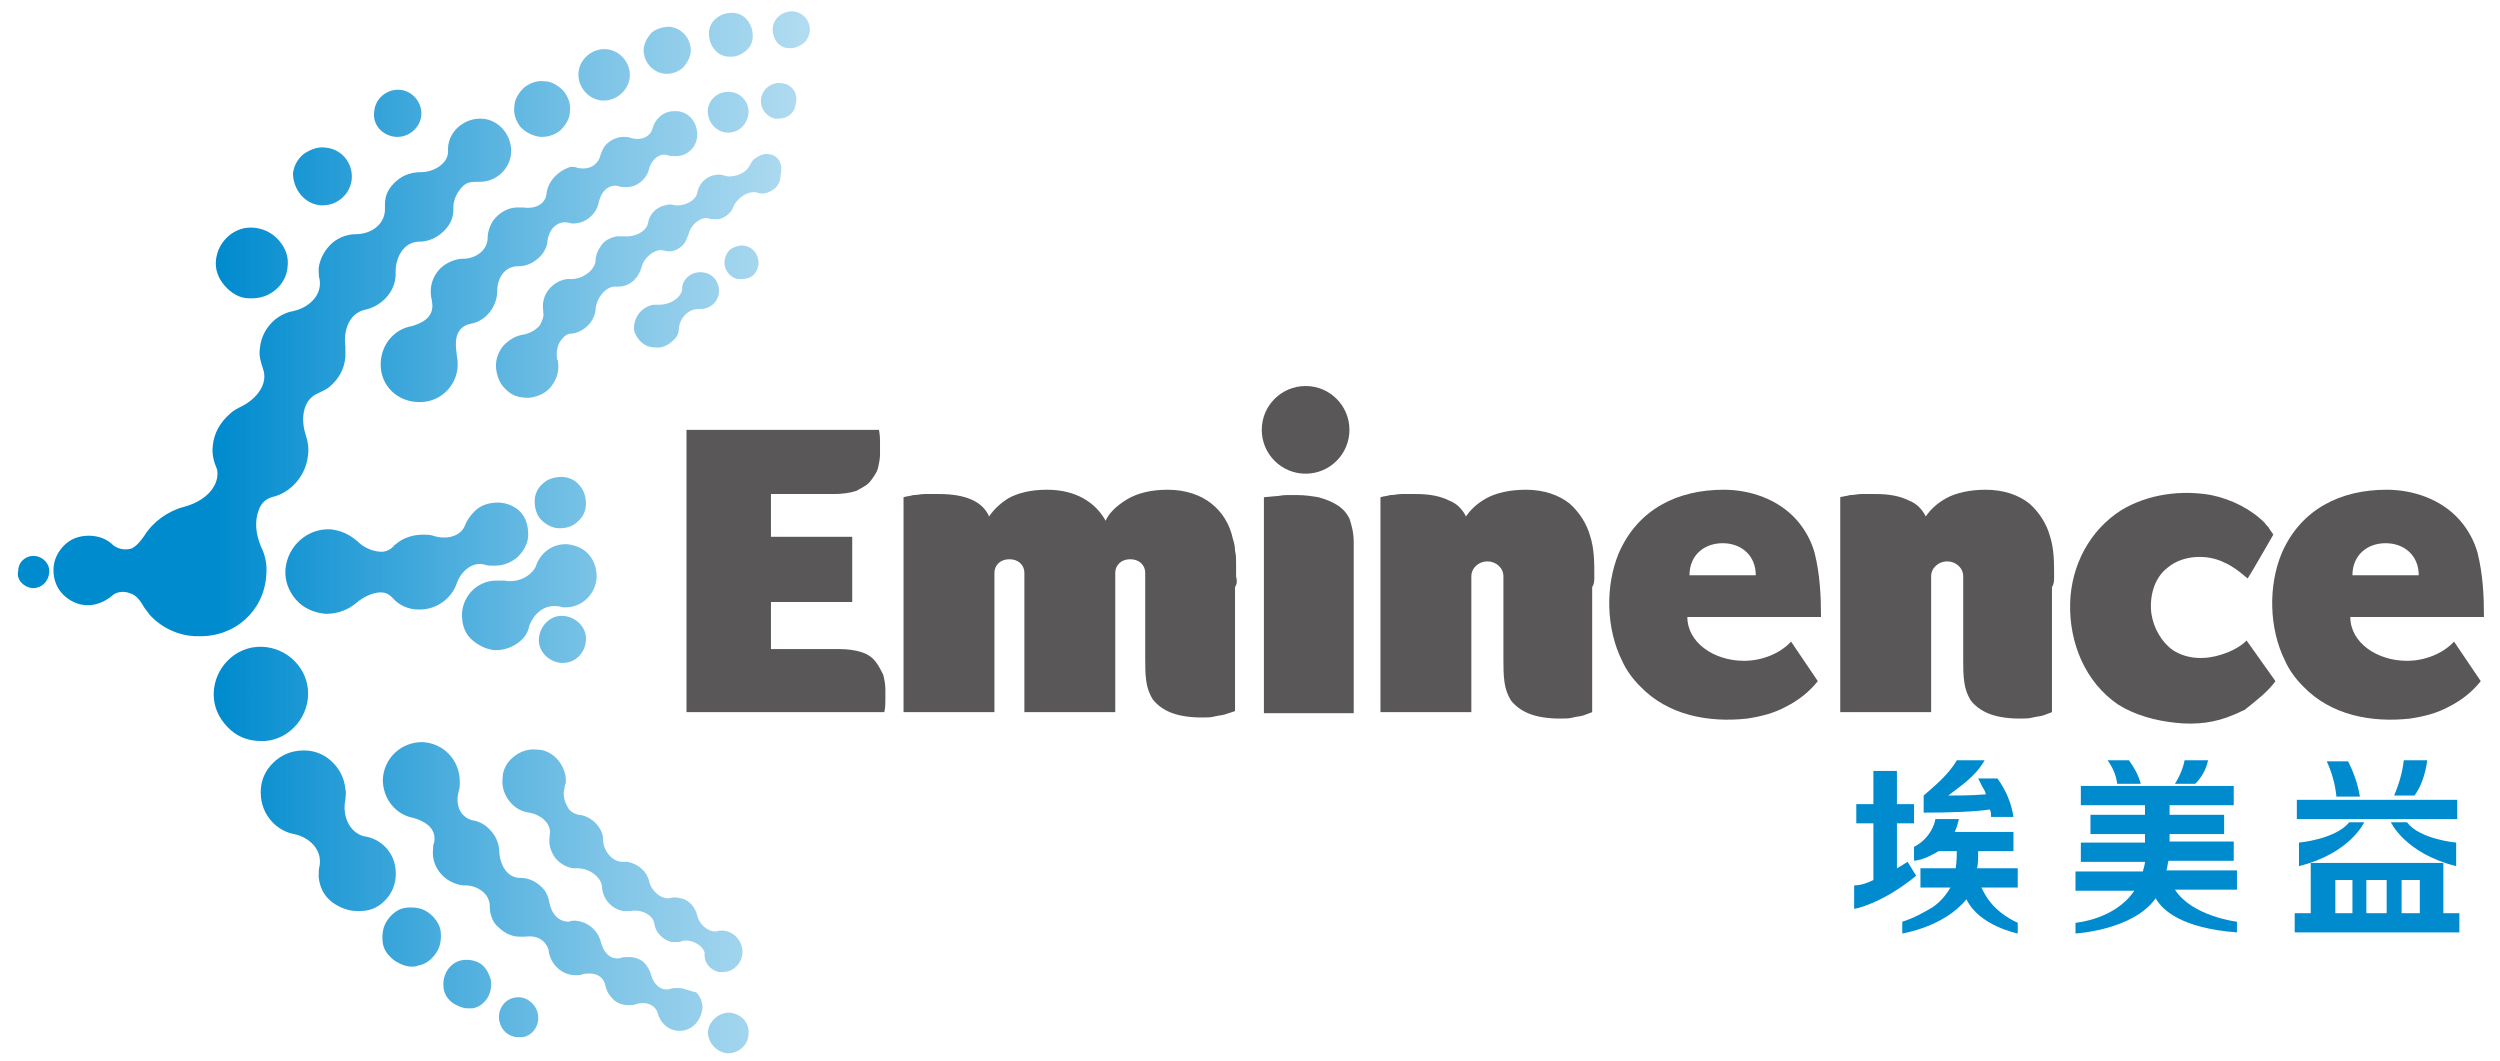 <?xml version="1.0" encoding="utf-8"?>
<!-- Generator: Adobe Illustrator 24.3.0, SVG Export Plug-In . SVG Version: 6.00 Build 0)  -->
<svg version="1.1" id="图层_1" xmlns="http://www.w3.org/2000/svg" xmlns:xlink="http://www.w3.org/1999/xlink" x="0px" y="0px"
	 viewBox="0 0 233.8 99.2" style="enable-background:new 0 0 233.8 99.2;" xml:space="preserve">
<style type="text/css">
	.st0{fill:#595757;}
	.st1{fill:url(#SVGID_1_);}
	.st2{fill:#008BCF;}
</style>
<g>
	<g>
		<path class="st0" d="M212.8,63.7l-2.7-3.8c0,0-0.7,0.8-2.3,1.3c-1.5,0.5-3.2,0.5-4.6-0.4c-1.1-0.8-1.8-2.1-2-3.4
			c-0.2-1.5,0.2-3.3,1.5-4.3c1.4-1.2,3.7-1.3,5.3-0.5c0.7,0.3,1.4,0.8,2.2,1.5c0.4-0.6,2.4-4.1,2.4-4.1c-0.1-0.2-0.3-0.4-0.4-0.6
			c-0.1-0.2-0.3-0.3-0.4-0.5c-1.3-1.3-3.1-2.2-5-2.6c-2.8-0.5-5.9-0.1-8.4,1.4c-3,1.9-4.7,5.2-4.8,8.7c-0.1,3.7,1.4,7.4,4.5,9.5
			c1.6,1,3.5,1.5,5.4,1.7c1.9,0.2,3.7,0,5.5-0.8c0.3-0.1,0.6-0.3,0.9-0.4C210.9,65.6,212.1,64.7,212.8,63.7z"/>
		<g>
			<path class="st0" d="M78.4,60.7c0.9,0,1.6,0.1,2.2,0.3c0.6,0.2,1,0.5,1.3,0.9c0.3,0.4,0.5,0.8,0.7,1.2c0.1,0.4,0.2,0.9,0.2,1.3
				c0,0.4,0,0.8,0,1.1c0,0.3,0,0.7-0.1,1.1H64.2V40.2h18c0.1,0.5,0.1,0.9,0.1,1.2c0,0.3,0,0.7,0,1.1c0,0.4-0.1,0.9-0.2,1.3
				c-0.1,0.4-0.4,0.8-0.7,1.2c-0.3,0.4-0.8,0.6-1.3,0.9c-0.6,0.2-1.3,0.3-2.1,0.3h-5.9v4h7.6v6.1h-7.6v4.4H78.4z"/>
		</g>
		<g>
			<path class="st0" d="M126.6,50.7c0-0.9-0.2-1.6-0.4-2.2c-0.3-0.6-0.7-1-1.2-1.3c-0.5-0.3-1-0.5-1.7-0.7c-0.6-0.1-1.3-0.2-1.9-0.2
				c-0.4,0-0.7,0-1.1,0c-0.4,0-0.7,0.1-1,0.1l-1.1,0.1v20.2h8.4V50.7z"/>
			<circle class="st0" cx="122.1" cy="40.2" r="4.1"/>
		</g>
		<path class="st0" d="M115.6,53.9c0-0.4,0-0.8,0-1.2c0-0.4,0-0.8-0.1-1.2c0-0.4-0.1-0.8-0.2-1.1c-0.3-1.4-1-2.5-2-3.3
			c-1-0.8-2.4-1.3-4.1-1.3c-1.5,0-2.8,0.3-3.8,0.9c-1,0.6-1.7,1.3-2,2c-0.5-0.9-1.2-1.6-2.1-2.1c-0.9-0.5-2-0.8-3.4-0.8
			c-1.5,0-2.7,0.3-3.6,0.8c-0.8,0.5-1.4,1.1-1.8,1.7c-0.6-1.4-2.2-2.1-4.7-2.1c-0.5,0-1,0-1.3,0c-0.4,0-0.7,0.1-1.1,0.1
			c-0.3,0.1-0.6,0.1-0.9,0.2v20.1H93v-13v0c0-0.8,0.6-1.3,1.4-1.3c0.8,0,1.4,0.5,1.4,1.3v13h8.5v-13c0,0,0,0,0,0c0,0,0,0,0,0v0h0
			c0-0.8,0.6-1.3,1.4-1.3c0.8,0,1.4,0.5,1.4,1.3h0v0c0,0,0,0,0,0s0,0,0,0v8c0,0.7,0,1.4,0.1,2.1c0.1,0.7,0.3,1.2,0.6,1.7
			c0.4,0.5,0.9,0.9,1.6,1.2c0.7,0.3,1.7,0.5,3,0.5c0.4,0,0.9,0,1.2-0.1c0.4-0.1,0.7-0.1,1-0.2c0.3-0.1,0.6-0.2,0.9-0.3V54.9
			C115.7,54.6,115.7,54.3,115.6,53.9z"/>
		<path class="st0" d="M149.1,53.9c0-1.3,0-2.6-0.4-3.8c-0.3-1.1-1-2.2-1.9-3c-1-0.8-2.4-1.3-4.1-1.3c-1.5,0-2.8,0.3-3.7,0.8
			c-0.9,0.5-1.5,1.1-1.9,1.7c-0.3-0.6-0.8-1.2-1.6-1.5c-0.8-0.4-1.8-0.6-3.1-0.6c-0.5,0-1,0-1.3,0c-0.4,0-0.7,0.1-1.1,0.1
			c-0.3,0.1-0.6,0.1-0.9,0.2v20.1h8.5V53.9c0,0,0,0,0,0c0-0.8,0.7-1.4,1.5-1.4s1.5,0.6,1.5,1.4c0,0,0,0,0,0l0,0v7.8
			c0,0.7,0,1.4,0.1,2.1c0.1,0.7,0.3,1.2,0.6,1.7c0.4,0.5,0.9,0.9,1.6,1.2c0.7,0.3,1.7,0.5,3,0.5c0.4,0,0.9,0,1.2-0.1
			c0.4-0.1,0.7-0.1,1-0.2c0.3-0.1,0.5-0.2,0.8-0.3V54.9C149.1,54.6,149.1,54.3,149.1,53.9z"/>
		<path class="st0" d="M192.1,53.9c0-1.3,0-2.6-0.4-3.8c-0.3-1.1-1-2.2-1.9-3c-1-0.8-2.4-1.3-4.1-1.3c-1.5,0-2.8,0.3-3.7,0.8
			c-0.9,0.5-1.5,1.1-1.9,1.7c-0.3-0.6-0.8-1.2-1.6-1.5c-0.8-0.4-1.8-0.6-3.1-0.6c-0.5,0-1,0-1.3,0c-0.4,0-0.7,0.1-1.1,0.1
			c-0.3,0.1-0.6,0.1-0.9,0.2v20.1h8.5V53.9c0,0,0,0,0,0c0-0.8,0.7-1.4,1.5-1.4s1.5,0.6,1.5,1.4c0,0,0,0,0,0l0,0v7.8
			c0,0.7,0,1.4,0.1,2.1c0.1,0.7,0.3,1.2,0.6,1.7c0.4,0.5,0.9,0.9,1.6,1.2c0.7,0.3,1.7,0.5,3,0.5c0.4,0,0.9,0,1.2-0.1
			c0.4-0.1,0.7-0.1,1-0.2c0.3-0.1,0.5-0.2,0.8-0.3V54.9C192.1,54.6,192.1,54.3,192.1,53.9z"/>
		<path class="st0" d="M167.5,60c-1,1.1-2.7,1.8-4.4,1.8c-2.8,0-5.3-1.7-5.3-4.1h0.5l0,0c0.8,0,12,0,12,0c0-2-0.1-4-0.6-6
			c-0.3-1.1-0.9-2.2-1.7-3.1c-1.7-1.9-4.3-2.8-6.8-2.8c-4.3,0-8,1.8-9.8,5.9c-1.3,3.1-1.2,7.1,0.3,10.1c0.4,0.9,1,1.7,1.7,2.4
			c2.6,2.7,6.4,3.4,10,3c1.3-0.2,2.5-0.5,3.6-1.1c1.2-0.6,2.2-1.4,3-2.4L167.5,60z M161.1,50.8c1.7,0,3.1,1.1,3.1,3H158
			C158,51.9,159.4,50.8,161.1,50.8z"/>
		<path class="st0" d="M229.5,60c-1,1.1-2.7,1.8-4.4,1.8c-2.8,0-5.3-1.7-5.3-4.1h0.5l0,0c0.8,0,12,0,12,0c0-2-0.1-4-0.6-6
			c-0.3-1.1-0.9-2.2-1.7-3.1c-1.7-1.9-4.3-2.8-6.8-2.8c-4.3,0-8,1.8-9.8,5.9c-1.3,3.1-1.2,7.1,0.3,10.1c0.4,0.9,1,1.7,1.7,2.4
			c2.6,2.7,6.4,3.4,10,3c1.3-0.2,2.5-0.5,3.6-1.1c1.2-0.6,2.2-1.4,3-2.4L229.5,60z M223.1,50.8c1.7,0,3.1,1.1,3.1,3H220
			C220,51.9,221.4,50.8,223.1,50.8z"/>
		<linearGradient id="SVGID_1_" gradientUnits="userSpaceOnUse" x1="75.754" y1="49.778" x2="1.613" y2="49.778">
			<stop  offset="0" style="stop-color:#008BCF;stop-opacity:0.3"/>
			<stop  offset="2.408421e-02" style="stop-color:#008BCF;stop-opacity:0.319"/>
			<stop  offset="0.253" style="stop-color:#008BCF;stop-opacity:0.5"/>
			<stop  offset="0.748" style="stop-color:#008BCF"/>
		</linearGradient>
		<path class="st1" d="M50.5,12.8c0.1,0,0.2,0,0.2,0c0.6,0,1.2-0.2,1.7-0.6c0.5-0.5,0.9-1.1,0.9-1.8c0.1-0.7-0.2-1.4-0.6-1.9
			c-0.5-0.5-1.1-0.9-1.8-0.9c-0.7-0.1-1.4,0.2-1.9,0.6c-0.5,0.5-0.9,1.1-0.9,1.8c-0.1,0.7,0.2,1.4,0.6,1.9
			C49.2,12.4,49.8,12.7,50.5,12.8z M46.6,47c-0.8,0-1.6,0.2-2.2,0.8c-0.4,0.4-0.7,0.8-0.9,1.3c-0.4,1.1-1.8,1.4-3,1c0,0,0,0,0,0
			c-0.3-0.1-0.6-0.1-0.9-0.1c-1,0-1.9,0.3-2.6,0.9c-0.1,0.1-0.2,0.1-0.2,0.2c0,0,0,0,0,0c-0.3,0.3-0.7,0.5-1.1,0.5
			c-0.7,0-1.6-0.3-2.3-1c0,0,0,0,0,0c-0.7-0.6-1.5-1-2.5-1.1c-2.2-0.1-4,1.6-4.2,3.7c-0.1,1.1,0.3,2.1,1,2.9
			c0.7,0.8,1.7,1.2,2.7,1.3c0.1,0,0.1,0,0.2,0c1,0,2-0.4,2.7-1c0,0,0,0,0,0c0.7-0.6,1.6-1,2.3-1c0.5,0,0.8,0.2,1.1,0.5c0,0,0,0,0,0
			c0.6,0.7,1.5,1.1,2.4,1.1c0.1,0,0.1,0,0.2,0c1.5,0,2.9-1,3.4-2.4c0,0,0,0,0,0c0.4-1.2,1.5-2.1,2.6-1.8c0.3,0.1,0.5,0.1,0.8,0.1
			c0.1,0,0.1,0,0.2,0c0.8,0,1.5-0.3,2.1-0.8c0.6-0.6,1-1.3,1-2.1c0-0.8-0.2-1.6-0.8-2.2C48.2,47.4,47.4,47,46.6,47z M52.3,49.4
			c0,0,0.1,0,0.1,0c0.6,0,1.2-0.2,1.6-0.6c0.5-0.4,0.8-1,0.8-1.7c0-0.6-0.2-1.3-0.6-1.7c-0.4-0.5-1-0.8-1.7-0.8
			c-0.6,0-1.3,0.2-1.7,0.6c-0.5,0.4-0.8,1-0.8,1.7c0,0.6,0.2,1.3,0.6,1.7C51.1,49.1,51.7,49.4,52.3,49.4z M50.4,59.7
			c-0.1,1.2,0.9,2.2,2.1,2.3c0,0,0.1,0,0.1,0c1.2,0,2.1-0.9,2.2-2.1c0.1-1.2-0.9-2.2-2.1-2.3C51.5,57.5,50.5,58.5,50.4,59.7z
			 M23.3,27.9c0.1,0,0.2,0,0.3,0c1.7,0,3.2-1.3,3.3-3c0.1-0.9-0.2-1.7-0.8-2.4c-0.6-0.7-1.4-1.1-2.3-1.2c-1.8-0.2-3.4,1.2-3.6,3
			c-0.1,0.9,0.2,1.7,0.8,2.4C21.6,27.4,22.4,27.9,23.3,27.9z M37,12.8c0.1,0,0.1,0,0.2,0c1.1,0,2.1-0.9,2.2-2c0.1-1.2-0.8-2.3-2-2.4
			c-1.2-0.1-2.3,0.8-2.4,2C34.8,11.7,35.8,12.7,37,12.8z M30,19.2c0.1,0,0.2,0,0.2,0c1.4,0,2.6-1.1,2.7-2.5c0.1-1.5-1-2.8-2.5-2.9
			c-0.7-0.1-1.4,0.2-2,0.6c-0.6,0.5-0.9,1.1-1,1.8C27.4,17.7,28.5,19.1,30,19.2z M62.2,6.9c0.1,0,0.1,0,0.2,0c0.5,0,1-0.2,1.4-0.5
			c0.4-0.4,0.7-0.9,0.8-1.5c0.1-1.2-0.8-2.3-2-2.4C62,2.5,61.4,2.7,61,3c-0.4,0.4-0.7,0.9-0.8,1.5C60.1,5.7,61,6.8,62.2,6.9z
			 M3.3,52c-0.8-0.1-1.6,0.5-1.6,1.4C1.5,54.2,2.2,54.9,3,55c0,0,0.1,0,0.1,0c0.8,0,1.4-0.6,1.5-1.4C4.7,52.8,4.1,52.1,3.3,52z
			 M68.1,12.4C68.2,12.4,68.2,12.4,68.1,12.4c1.1,0,1.9-0.9,1.9-2c0-1-0.9-1.9-2-1.8c-1,0-1.9,0.9-1.8,2
			C66.3,11.6,67.1,12.4,68.1,12.4z M68.2,5.3c0.1,0,0.1,0,0.2,0c0.5,0,0.9-0.2,1.3-0.5c0.4-0.3,0.7-0.8,0.7-1.4c0-0.5-0.1-1-0.5-1.5
			c-0.3-0.4-0.8-0.7-1.4-0.7c-0.5,0-1,0.1-1.5,0.5c-0.4,0.3-0.7,0.8-0.7,1.4c0,0.5,0.1,1,0.5,1.5C67.1,5,67.6,5.3,68.2,5.3z
			 M51.1,18.2c-0.1,0.7-0.8,1.4-2.2,1.2c0,0,0,0,0,0c-0.2,0-0.3,0-0.5,0c-0.7,0-1.4,0.3-2,0.9c-0.5,0.5-0.8,1.3-0.8,2
			c0,0,0,0.1,0,0.1c-0.1,1.1-1.2,1.8-2.3,1.8c0,0,0,0,0,0c-0.1,0-0.1,0-0.2,0c-0.8,0.1-1.6,0.5-2.1,1.1c-0.5,0.6-0.8,1.4-0.7,2.3
			c0,0.2,0.1,0.4,0.1,0.6c0.3,1.6-1.2,2.1-1.9,2.3c0,0,0,0,0,0c-1.7,0.3-2.9,1.8-2.9,3.6c0,2,1.6,3.5,3.6,3.5c0,0,0,0,0.1,0
			c2,0,3.6-1.7,3.5-3.7c0-0.3-0.1-0.6-0.1-0.9c0,0,0,0,0,0c-0.1-0.7-0.3-2.3,1.2-2.7c1.5-0.2,2.6-1.6,2.6-3.1c0-1.1,0.6-2.2,1.8-2.3
			c0,0,0.1,0,0.1,0c0,0,0.1,0,0.1,0c0.7,0,1.4-0.3,2-0.9c0.4-0.4,0.7-1,0.7-1.5c0,0,0,0,0,0c0.2-1.3,1.1-1.8,1.8-1.7
			c0.2,0,0.4,0.1,0.5,0.1c0,0,0,0,0.1,0c1.2,0,2.2-0.9,2.4-2l0,0c0.4-1.6,1.5-1.6,1.8-1.5c0.2,0.1,0.5,0.1,0.7,0.1c0,0,0.1,0,0.1,0
			c1,0,1.9-0.8,2.1-1.7c0,0,0,0,0,0c0.2-0.8,0.9-1.5,1.7-1.3c0.2,0.1,0.5,0.1,0.7,0.1c0,0,0.1,0,0.1,0c1.2,0,2.1-1,2-2.2
			s-1-2.1-2.2-2c-1,0-1.8,0.8-2,1.7c-0.2,0.6-0.9,1.1-2,0.8c0,0,0,0,0,0c-0.2-0.1-0.5-0.1-0.7-0.1c-0.6,0-1.2,0.3-1.6,0.7
			c-0.3,0.3-0.5,0.8-0.6,1.2c-0.1,0.3-0.6,1.3-2.1,1c0,0,0,0,0,0c-0.2-0.1-0.4-0.1-0.6-0.1C52.3,15.9,51.2,16.9,51.1,18.2z
			 M47.2,54.3c-0.1,0-0.1,0-0.2,0h0c-0.1,0-0.2,0-0.4,0c-1.8-0.1-3.3,1.3-3.4,3.1c0,0.9,0.2,1.7,0.8,2.3c0.6,0.6,1.4,1,2.2,1.1
			c0.1,0,0.1,0,0.2,0c0.8,0,1.6-0.3,2.2-0.8c0.5-0.4,0.8-0.9,0.9-1.5c0.4-1,1.3-2,2.7-1.8c0.2,0,0.3,0.1,0.5,0.1c0.1,0,0.1,0,0.2,0
			c1.5,0,2.8-1.2,2.9-2.8c0-0.8-0.2-1.5-0.7-2.1c-0.5-0.6-1.2-0.9-2-1c-1.4-0.1-2.6,0.8-3,2.1C49.5,54.1,48.2,54.5,47.2,54.3z
			 M56.3,9.4c0.1,0,0.1,0,0.2,0c1.2,0,2.3-1,2.4-2.2C59,5.9,58,4.7,56.7,4.6c-1.3-0.1-2.5,0.9-2.6,2.2C54,8.1,55,9.3,56.3,9.4z
			 M69.7,23c-0.4-0.1-0.8,0-1.2,0.2c-0.4,0.2-0.6,0.6-0.7,1c-0.2,0.8,0.3,1.7,1.2,1.9c0.1,0,0.2,0,0.4,0c0.3,0,0.6-0.1,0.8-0.2
			c0.4-0.2,0.6-0.6,0.7-1c0.1-0.4,0-0.8-0.2-1.2C70.5,23.4,70.2,23.1,69.7,23z M68.2,94.7c-1,0-1.9,0.8-2,1.8c0,1,0.8,1.9,1.8,2
			c0,0,0,0,0.1,0c1,0,1.9-0.8,1.9-1.8C70.1,95.6,69.3,94.8,68.2,94.7z M71.7,14.4L71.7,14.4c-0.4,0-0.8,0.2-1.2,0.5
			c-0.2,0.2-0.3,0.4-0.4,0.6c-0.4,0.8-1.7,1.2-2.4,0.9c0,0,0,0,0,0c-0.3-0.1-0.6-0.1-1,0c-0.8,0.2-1.4,0.9-1.5,1.7
			c-0.2,0.7-1.2,1.2-2.1,1.1c-0.3-0.1-0.6-0.1-0.9,0c-0.9,0.2-1.5,0.9-1.6,1.7c0,0,0,0,0,0c-0.2,0.8-1.3,1.3-2.2,1.2
			c-0.2,0-0.5,0-0.7,0c-0.6,0.1-1.2,0.4-1.5,0.9c-0.3,0.4-0.5,0.9-0.5,1.4c-0.1,0.9-1.2,1.7-2.3,1.7c0,0,0,0,0,0c-0.1,0-0.3,0-0.4,0
			c-0.7,0.1-1.3,0.5-1.7,1c-0.4,0.5-0.6,1.2-0.5,1.9c0,0.1,0,0.2,0,0.2c0.1,0.4-0.1,0.8-0.3,1.2c-0.4,0.5-1,0.8-1.6,0.9c0,0,0,0,0,0
			c-0.7,0.1-1.3,0.5-1.8,1c-0.5,0.6-0.8,1.4-0.7,2.2c0.1,0.8,0.4,1.5,1,2c0.5,0.5,1.2,0.7,1.9,0.7c0.1,0,0.2,0,0.2,0
			c0.8-0.1,1.5-0.4,2-1c0.5-0.6,0.8-1.4,0.7-2.2c0-0.1,0-0.3-0.1-0.4c-0.1-0.6,0-1.2,0.3-1.7c0.3-0.4,0.6-0.7,1-0.7c0,0,0,0,0,0
			c0,0,0,0,0.1,0c0.7-0.1,1.3-0.5,1.7-1c0.3-0.4,0.5-0.9,0.5-1.3c0,0,0,0,0,0c0.1-1.1,1-2.1,1.8-2.1c0,0,0,0,0,0c0.1,0,0.1,0,0.2,0
			c0.1,0,0.2,0,0.3,0c1-0.1,1.7-0.8,2-1.8c0,0,0,0,0,0c0.2-0.9,1.2-1.7,1.9-1.6c0.2,0,0.4,0.1,0.5,0.1c0.1,0,0.3,0,0.4,0
			c0.5-0.1,1-0.4,1.3-0.9c0.1-0.2,0.2-0.5,0.3-0.7c0.2-0.9,1.1-1.6,1.8-1.5c0.2,0.1,0.4,0.1,0.6,0.1c0.1,0,0.3,0,0.4,0
			c0.5-0.1,0.9-0.4,1.2-0.8c0.1-0.1,0.1-0.2,0.2-0.4c0.3-0.7,1.3-1.5,2.2-1.3l0,0c0.2,0.1,0.4,0.1,0.5,0.1h0c0.4,0,0.8-0.2,1.2-0.5
			c0.3-0.3,0.5-0.7,0.5-1.2C73.3,15.1,72.6,14.4,71.7,14.4z M60.1,32.1c0.4,0.3,0.8,0.4,1.3,0.4c0.1,0,0.2,0,0.3,0
			c0.6-0.1,1-0.4,1.4-0.8c0.3-0.3,0.4-0.7,0.4-1.1c0.1-0.8,0.8-1.7,1.8-1.7c0.1,0,0.2,0,0.2,0c0.8,0,1.5-0.5,1.7-1.3v0
			c0.2-0.9-0.3-1.9-1.3-2.1c-0.9-0.2-1.9,0.3-2.1,1.3c0,0.1,0,0.2,0,0.3c-0.2,0.9-1.3,1.4-2.1,1.4h0c-0.2,0-0.4,0-0.6,0
			c-1.1,0.2-1.9,1.2-1.8,2.4C59.4,31.3,59.7,31.8,60.1,32.1z M73.2,7.8c-0.9-0.2-1.8,0.4-2,1.3c-0.2,0.9,0.4,1.8,1.3,2
			c0.1,0,0.2,0,0.3,0c0.8,0,1.5-0.5,1.6-1.3C74.7,8.8,74.1,7.9,73.2,7.8z M67.2,90.9c0.1,0,0.3,0,0.4,0c0.4,0,0.7-0.1,1-0.3
			c0.4-0.3,0.7-0.7,0.8-1.2c0.2-1-0.4-2-1.4-2.3c-0.3-0.1-0.7-0.1-1,0c-0.7,0.1-1.6-0.6-1.8-1.5c0,0,0,0,0,0
			c-0.2-0.8-0.8-1.5-1.6-1.6c-0.3-0.1-0.7-0.1-1,0c-0.8,0.1-1.7-0.7-1.9-1.6c0,0,0,0,0,0c-0.2-0.9-1-1.6-2-1.8c-0.2,0-0.3,0-0.5,0
			c0,0,0,0,0,0c-0.9,0-1.8-1-1.8-2.1c0,0,0,0,0,0c0-0.5-0.2-0.9-0.5-1.3c-0.4-0.5-1-0.9-1.7-1c0,0,0,0-0.1,0l0,0
			c-0.4-0.1-0.8-0.3-1-0.7c-0.3-0.5-0.5-1.2-0.3-1.8c0,0,0,0,0,0c0,0,0,0,0,0v0c0-0.1,0-0.3,0.1-0.4c0.1-0.8-0.2-1.6-0.7-2.2
			c-0.5-0.6-1.2-1-2-1c-0.8-0.1-1.6,0.2-2.2,0.7c-0.6,0.5-1,1.2-1,2c-0.1,0.8,0.2,1.6,0.7,2.2c0.5,0.6,1.1,0.9,1.8,1c0,0,0,0,0,0
			c0.6,0.1,1.2,0.4,1.6,0.9c0.3,0.4,0.4,0.8,0.3,1.2c0,0,0,0,0,0c0,0.1,0,0.2,0,0.2c-0.1,0.7,0.1,1.3,0.5,1.9c0.4,0.5,1,0.9,1.7,1
			c0.1,0,0.3,0,0.4,0c0,0,0,0,0,0c0,0,0,0,0,0c1.1,0,2.2,0.8,2.3,1.7c0,0.5,0.2,1,0.5,1.4c0.4,0.5,0.9,0.8,1.5,0.9
			c0.1,0,0.2,0,0.3,0c0.1,0,0.3,0,0.4,0c0,0,0,0,0,0c1-0.2,2.1,0.4,2.2,1.2c0,0,0,0,0,0c0.1,0.8,0.8,1.5,1.6,1.7c0.2,0,0.3,0,0.5,0
			c0.2,0,0.3,0,0.5-0.1c0.9-0.2,1.9,0.4,2.1,1.1C65.8,90,66.4,90.7,67.2,90.9z M74.4,1.1c-0.9-0.2-1.9,0.4-2.1,1.3
			c-0.1,0.5,0,0.9,0.2,1.3c0.2,0.4,0.6,0.7,1.1,0.8c0.1,0,0.3,0,0.4,0c0.3,0,0.6-0.1,0.9-0.3c0.4-0.2,0.7-0.6,0.8-1.1
			C75.9,2.2,75.3,1.3,74.4,1.1z M49.5,93.6c-0.4-0.3-0.9-0.4-1.4-0.3c-1,0.2-1.6,1.2-1.4,2.2c0.2,0.9,0.9,1.5,1.8,1.5
			c0.1,0,0.2,0,0.4,0c1-0.2,1.6-1.2,1.4-2.2C50.2,94.3,49.9,93.9,49.5,93.6z M36.2,84c0.6-0.7,0.9-1.7,0.8-2.6c-0.1-1.7-1.4-3-3-3.2
			c-1.4-0.4-2-2-1.7-3.4c0,0,0,0,0,0c0-0.3,0.1-0.6,0-1c-0.1-1.1-0.6-2-1.4-2.7c-0.8-0.7-1.8-1-2.9-0.9c-1.1,0.1-2,0.6-2.7,1.4
			c-0.7,0.8-1,1.8-0.9,2.9c0.1,1.1,0.6,2,1.4,2.7c0.5,0.4,1.1,0.7,1.7,0.8c1.4,0.3,2.6,1.4,2.4,2.9c0,0,0,0,0,0
			c-0.1,0.4-0.1,0.7-0.1,1.1c0.1,1,0.5,1.8,1.3,2.4c0.7,0.5,1.5,0.8,2.3,0.8c0.1,0,0.2,0,0.3,0C34.8,85.2,35.6,84.7,36.2,84z
			 M28.8,64.5c-0.2-2.4-2.4-4.2-4.8-4c-2.4,0.2-4.2,2.4-4,4.8c0.1,1.2,0.7,2.2,1.6,3c0.8,0.7,1.8,1,2.8,1c0.1,0,0.3,0,0.4,0
			C27.2,69.1,29,66.9,28.8,64.5z M63.4,92.4c-0.3,0-0.5,0-0.8,0.1c-0.8,0.2-1.5-0.5-1.7-1.3c-0.1-0.4-0.3-0.7-0.5-1
			c-0.4-0.5-1-0.7-1.6-0.7c-0.3,0-0.6,0-0.8,0.1c-0.3,0.1-1.4,0.1-1.8-1.5l0,0c-0.3-1.1-1.2-1.9-2.4-2c-0.2,0-0.4,0-0.6,0.1
			c-0.7,0-1.5-0.4-1.8-1.7c0,0,0,0,0,0c-0.1-0.6-0.3-1.1-0.7-1.5c-0.5-0.5-1.2-0.9-2-0.9c-0.1,0-0.1,0-0.2,0
			c-1.1-0.1-1.7-1.2-1.8-2.3c0-0.7-0.2-1.4-0.7-2c-0.5-0.6-1.1-1-1.9-1.1c-1.5-0.5-1.4-2.1-1.2-2.7c0,0,0,0,0,0
			c0.1-0.3,0.1-0.6,0.1-0.9c0-2-1.5-3.6-3.5-3.7c-2,0-3.6,1.5-3.7,3.5c0,1.8,1.2,3.3,2.9,3.6c0,0,0,0,0,0c0.7,0.2,2.2,0.8,1.9,2.3
			c-0.1,0.2-0.1,0.4-0.1,0.6c-0.2,1.7,1.1,3.2,2.8,3.4c0.1,0,0.1,0,0.2,0c0,0,0,0,0,0c1.1,0,2.2,0.7,2.3,1.8c0,0,0,0.1,0,0.1
			c0,0.7,0.2,1.5,0.8,2c0.5,0.5,1.2,0.9,2,0.9c0,0,0.1,0,0.1,0c0.1,0,0.3,0,0.4,0l0,0c1.4-0.2,2,0.6,2.2,1.2
			c0.1,1.3,1.2,2.4,2.5,2.4c0,0,0,0,0.1,0c0.2,0,0.4,0,0.6-0.1c0,0,0,0,0,0c1.6-0.3,2,0.6,2.1,1c0.1,0.5,0.3,0.9,0.6,1.2
			c0.4,0.5,1,0.7,1.6,0.7c0,0,0.1,0,0.1,0c0.2,0,0.4,0,0.6-0.1c0,0,0,0,0,0c1.1-0.3,1.8,0.2,2,0.8c0.2,0.9,1,1.7,2,1.7
			c0,0,0.1,0,0.1,0c0.5,0,1-0.2,1.4-0.6c0.4-0.4,0.6-0.9,0.7-1.5c0-0.6-0.2-1.1-0.6-1.5C64.5,92.7,64,92.4,63.4,92.4z M40,85.3
			c-0.6-0.4-1.3-0.5-2.1-0.4c-0.7,0.1-1.3,0.6-1.7,1.2c-0.4,0.6-0.5,1.3-0.4,2.1c0.1,0.7,0.6,1.3,1.2,1.7c0.5,0.3,1,0.5,1.5,0.5
			c0.2,0,0.4,0,0.6-0.1c0.7-0.1,1.3-0.6,1.7-1.2c0.4-0.6,0.5-1.3,0.4-2.1C41.1,86.4,40.6,85.7,40,85.3z M24.9,53.8
			c0.1-1-0.1-1.9-0.5-2.7c0,0,0,0,0,0c-0.5-1.2-0.6-2.4-0.2-3.4c0.2-0.6,0.6-1,1.2-1.2c1.8-0.4,3.2-2,3.4-3.9c0.1-0.6,0-1.3-0.2-1.9
			c0,0,0,0,0,0c-0.5-1.5-0.3-3.3,1.1-3.9c0.4-0.2,0.9-0.4,1.2-0.7c0.8-0.7,1.3-1.6,1.4-2.7c0-0.3,0-0.6,0-1c0,0,0,0,0,0
			c-0.2-1.4,0.3-3,1.7-3.4c0,0,0,0,0,0c1.6-0.3,2.9-1.6,3-3.2c0-0.1,0-0.2,0-0.4c0-1.3,0.7-2.7,2.1-2.8c0,0,0.1,0,0.1,0
			c0.8,0,1.5-0.3,2.1-0.8c0.7-0.6,1.1-1.3,1.1-2.2c0-0.1,0-0.1,0-0.2c0,0,0,0,0,0c0-0.8,0.4-1.5,0.9-2c0.3-0.3,0.7-0.4,1.2-0.4l0,0
			c0,0,0.1,0,0.1,0c0.1,0,0.2,0,0.3,0c1.5,0,2.8-1.2,2.9-2.7c0.1-1.6-1.1-3.1-2.7-3.2c-1.6-0.1-3.1,1.1-3.2,2.7c0,0.1,0,0.3,0,0.4
			c0,0,0,0,0,0c0,0.4-0.2,0.8-0.5,1.1c-0.5,0.5-1.3,0.8-2,0.8c0,0,0,0,0,0c-0.8,0-1.6,0.2-2.3,0.8c-0.7,0.6-1.1,1.3-1.1,2.2
			c0,0.2,0,0.4,0,0.6c-0.1,1.4-1.4,2.2-2.7,2.2c0,0,0,0,0,0c-0.8,0-1.6,0.3-2.2,0.8c-0.7,0.6-1.2,1.5-1.3,2.4c0,0.4,0,0.7,0.1,1.1
			c0,0,0,0,0,0c0.2,1.5-1.1,2.6-2.5,2.9c-0.6,0.1-1.2,0.4-1.7,0.8c-0.8,0.7-1.3,1.6-1.4,2.7c-0.1,0.7,0.1,1.3,0.3,1.9
			c0.5,1.4-0.6,2.8-2,3.5c-0.4,0.2-0.8,0.4-1.1,0.7c-0.9,0.8-1.5,1.8-1.6,3c-0.1,0.8,0.1,1.5,0.4,2.2c0.1,0.5,0,1.1-0.3,1.6
			c-0.5,0.9-1.6,1.6-2.8,1.9c0,0,0,0,0,0c-1.5,0.4-2.9,1.4-3.7,2.7c0,0,0,0,0,0c-0.4,0.6-0.8,1-1.2,1.2c-0.7,0.2-1.3,0-1.7-0.3
			c-0.6-0.6-1.4-0.9-2.3-0.9h0c-0.9,0-1.7,0.3-2.3,0.9c-0.6,0.6-1,1.4-1,2.3c0,0.9,0.3,1.7,0.9,2.3c0.6,0.6,1.4,1,2.3,1h0
			c0.9,0,1.7-0.4,2.3-0.9c0.3-0.3,1-0.5,1.7-0.2c0.4,0.1,0.8,0.5,1.1,1c0.2,0.4,0.5,0.7,0.7,1c1.1,1.2,2.6,1.9,4.2,2
			c0.1,0,0.2,0,0.3,0C22,59.6,24.7,57.1,24.9,53.8z M44.9,90.1c-0.5-0.3-1.1-0.4-1.7-0.3c-0.6,0.1-1.1,0.5-1.4,1
			c-0.3,0.5-0.4,1.1-0.3,1.7c0.1,0.6,0.5,1.1,1,1.4c0.4,0.2,0.8,0.4,1.2,0.4c0.1,0,0.3,0,0.5,0c0.6-0.1,1.1-0.5,1.4-1
			c0.3-0.5,0.4-1.1,0.3-1.7C45.7,91,45.4,90.4,44.9,90.1z"/>
	</g>
	<g>
		<path class="st2" d="M215,78.8V81c4.8-1.2,6.1-4.1,6.1-4.1h-1.4C218.4,78.5,215,78.8,215,78.8z"/>
		<path class="st2" d="M223.6,76.9c0,0,1.3,2.9,6.1,4.1v-2.2c0,0-3.4-0.3-4.6-1.9H223.6z"/>
		<rect x="214.8" y="74.8" class="st2" width="15" height="1.8"/>
		<path class="st2" d="M228.5,85.4v-4.7h-2h-0.2h-8h-0.1h-2.1v4.7h-1.5v1.8H230v-1.8H228.5z M226.3,85.4h-1.7v-3.1h1.7V85.4z
			 M223.2,85.4h-1.9v-3.1h1.9V85.4z M218.4,82.3h1.6v3.1h-1.6V82.3z"/>
		<path class="st2" d="M220.7,74.5c-0.2-1.2-0.6-2.3-1.1-3.3h-2c0.5,1.1,0.8,2.2,0.9,3.3H220.7z"/>
		<path class="st2" d="M227,71.1h-2.2c-0.1,1-0.4,2.1-0.9,3.3h1.9C226.4,73.6,226.8,72.5,227,71.1z"/>
		<path class="st2" d="M186.2,76.1c0,0.1,0,0.2,0,0.3h2.1c-0.2-1.3-0.7-2.5-1.5-3.6H185c0.1,0.2,0.2,0.4,0.4,0.8
			c0.2,0.3,0.3,0.5,0.3,0.7c-0.1,0-0.2,0-0.2,0c-1.1,0.1-2.6,0.1-3.3,0.1c1-0.8,2.5-1.7,3.4-3.3H183c-0.8,1.4-2.2,2.5-3.1,3.3v1.6
			c2.5,0,5-0.1,6.2-0.3C186.1,75.8,186.2,75.9,186.2,76.1z"/>
		<path class="st2" d="M178.4,80.6c-0.2,0.1-0.6,0.4-1,0.6V77h1.6v-1.8h-1.6v-3.1h-2.2v3.1h-1.6V77h1.6v5.3
			c-0.6,0.3-1.2,0.5-1.8,0.5V85c0,0,2.5-0.4,5.8-3.1L178.4,80.6z"/>
		<path class="st2" d="M185,79.6h3.3v-1.8h-5.5c0.2-0.4,0.3-0.8,0.4-1.2H181c-0.2,1.1-1,2.1-2,2.6v1.3c0.9-0.1,1.6-0.5,2.3-0.9h1.7
			c0,0.3,0,0.9-0.1,1.6h-3.3v1.8h2.8c-0.4,0.7-0.9,1.3-1.6,1.8c-0.8,0.5-1.9,1.1-2.9,1.4v1.1c0,0,3.9-0.6,6-3.2
			c1.2,2.5,4.8,3.2,4.8,3.2v-1c-2.4-1.1-3.1-2.7-3.4-3.3h3.4v-1.8h-3.8C185,80.7,185,80.2,185,79.6z"/>
		<path class="st2" d="M200.2,73.3c-0.2-0.8-0.6-1.5-1.1-2.2h-2c0.5,0.7,0.8,1.4,0.9,2.2H200.2z"/>
		<path class="st2" d="M206.5,71.1h-2.2c-0.1,0.6-0.4,1.4-0.9,2.2h1.9C205.9,72.7,206.3,72,206.5,71.1z"/>
		<path class="st2" d="M202.8,80.5h6.1v-1.8h-6V78h5.1v-1.8h-5.1v-0.9h6v-1.8h-14.3v1.8h6v0.9h-5.1V78h5.1v0.8h-6v1.8h6
			c0,0.2-0.1,0.5-0.2,0.9h-6.3v1.8h5.5c-1.8,2.7-5.5,3-5.5,3v1c0,0,5.4-0.3,7.5-3.3c0.6,1.1,2.4,2.8,7.6,3.2v-1c0,0-4.2-0.5-5.8-3
			h5.8v-1.8h-6.6C202.7,81.2,202.7,80.8,202.8,80.5z"/>
	</g>
</g>
</svg>
